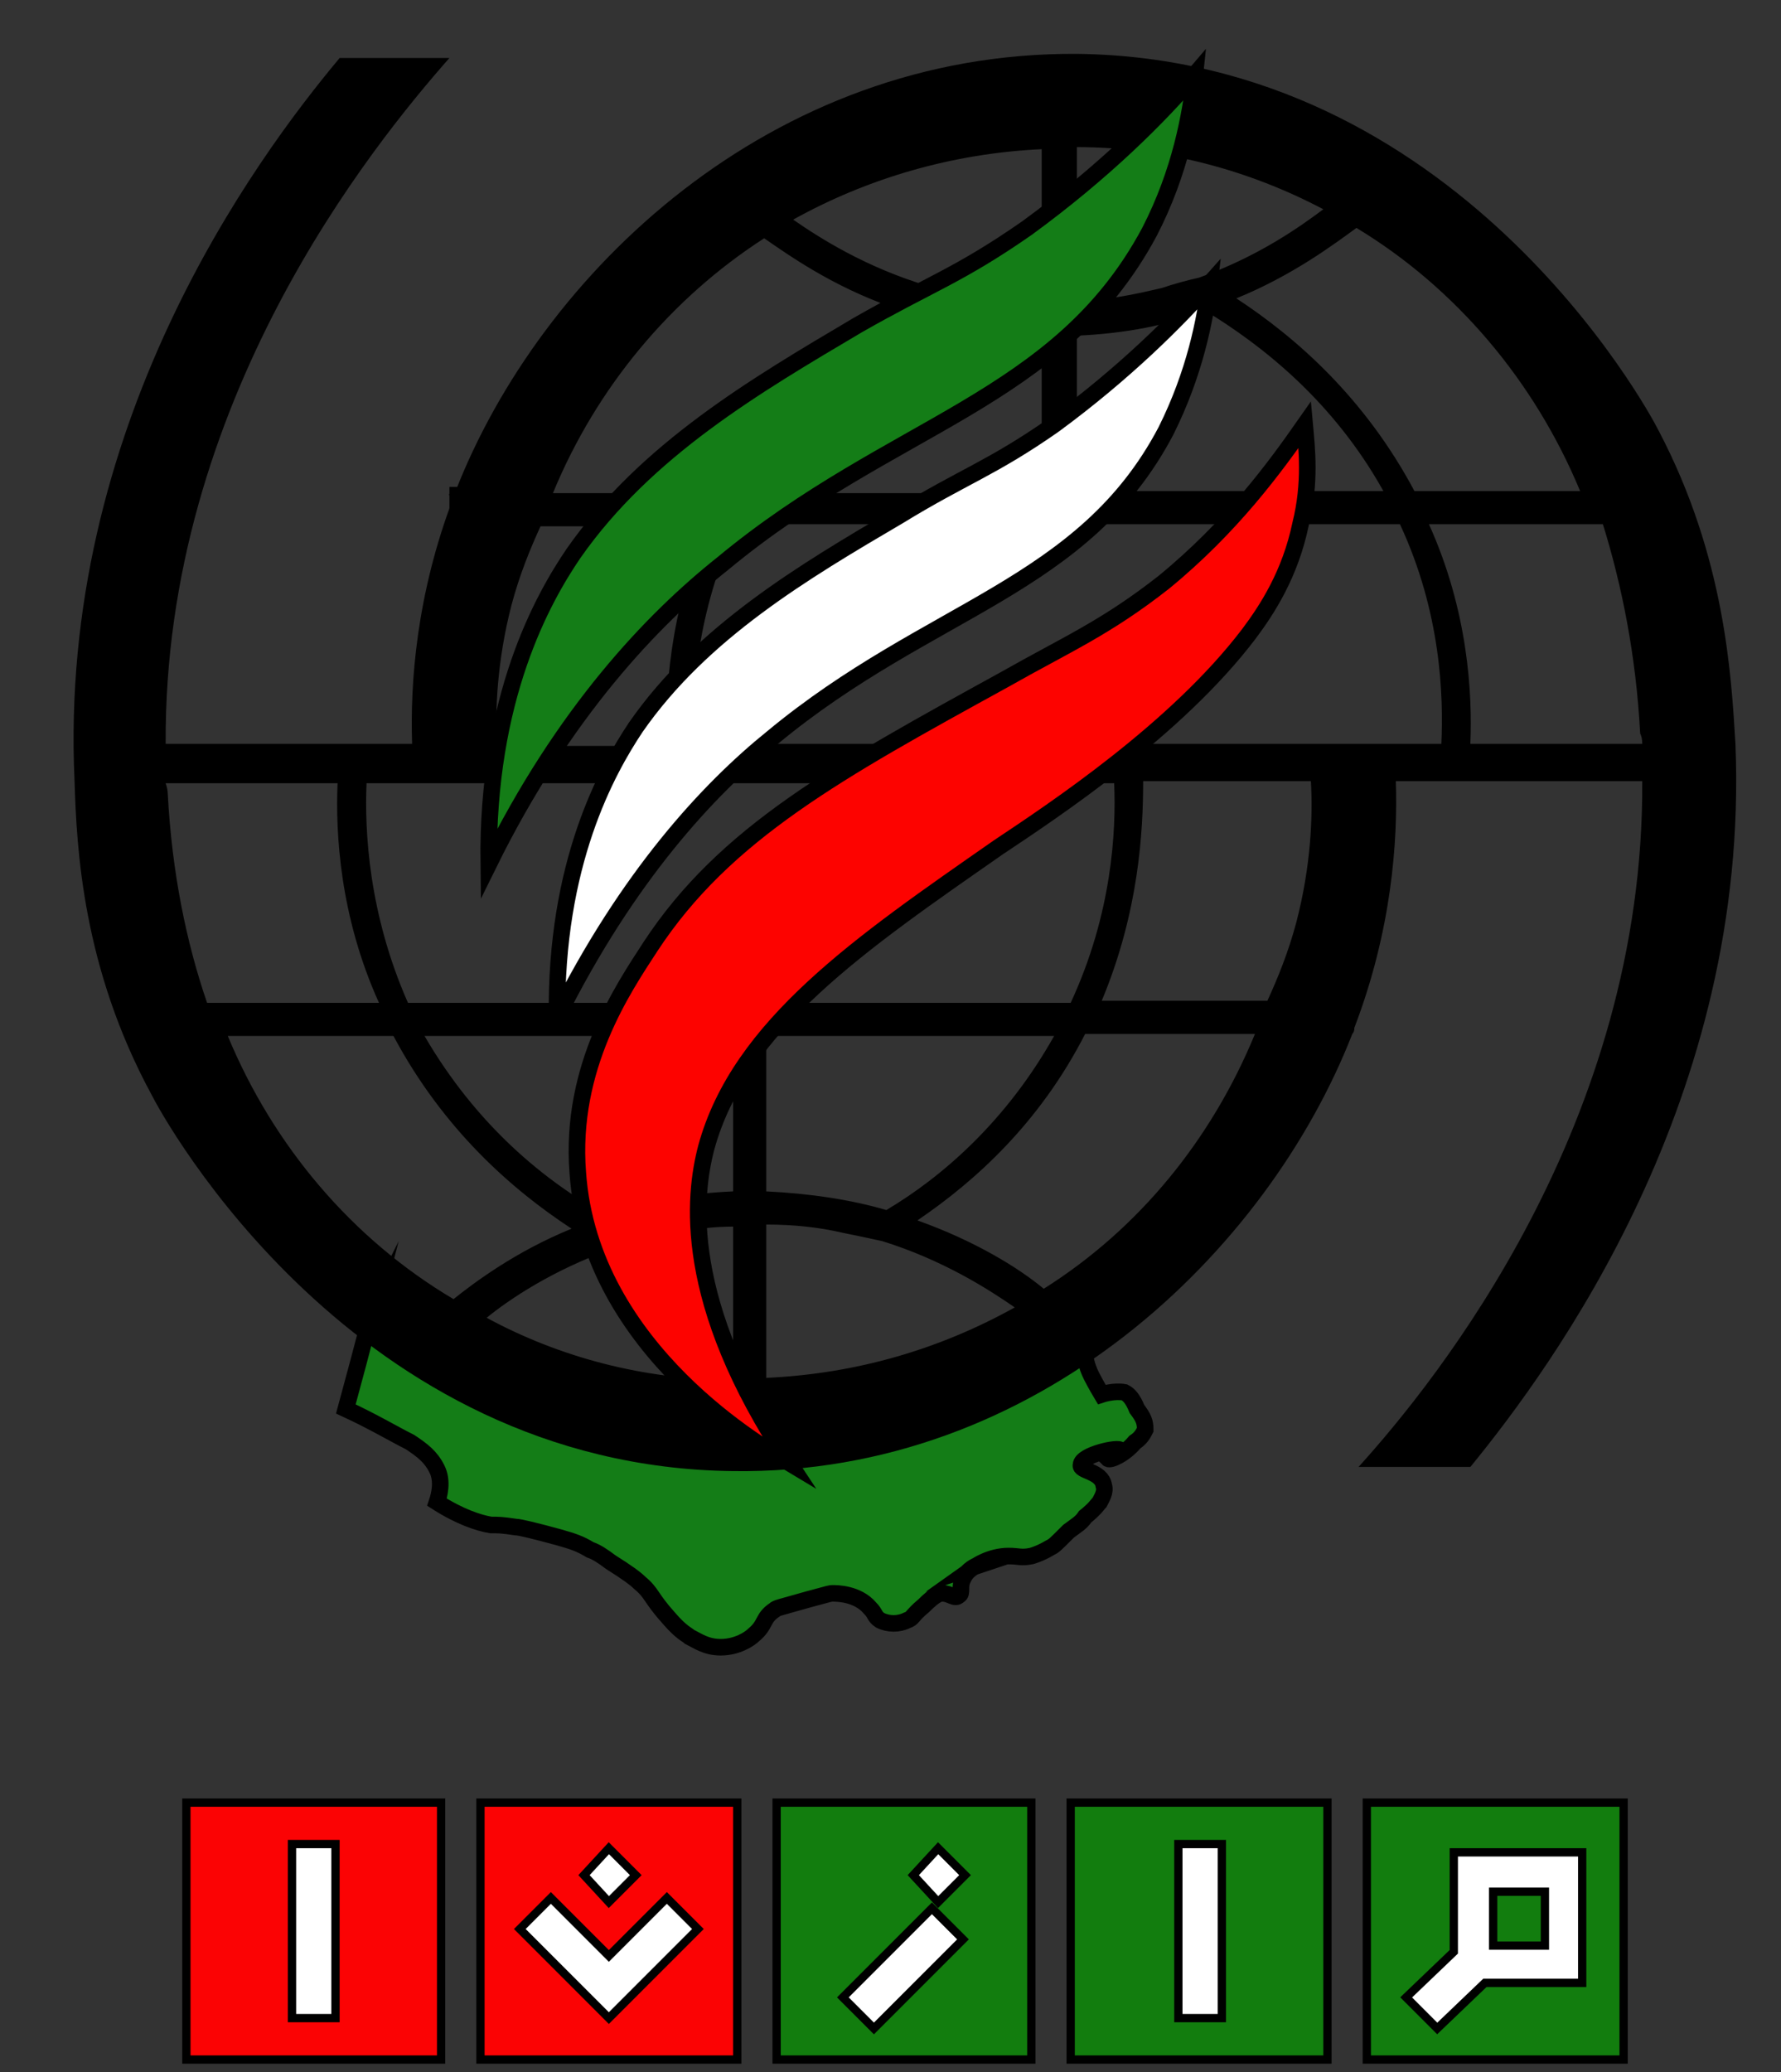 <svg version="1.2" xmlns="http://www.w3.org/2000/svg" viewBox="0 0 86 100" width="86" height="100">
	<rect x="0" y="0" width="86" height="100" fill="#333333" stroke="none"/>
	<title>mazna-logo</title>
	<style>
		.s0 { fill: none;stroke: #000000;stroke-miterlimit:10;stroke-width: .5 } 
		.s1 { fill: none;stroke: #000000;stroke-miterlimit:10;stroke-width: .4 } 
		.s2 { fill: #147d17;stroke: #000000;stroke-miterlimit:10;stroke-width: .8 } 
		.s3 { fill: #000000 } 
		.s4 { fill: #ffffff;stroke: #000000;stroke-miterlimit:10;stroke-width: .8 } 
		.s5 { fill: #fd0300;stroke: #000000;stroke-miterlimit:10;stroke-width: .8 } 
		.s6 { fill: #fb0304;stroke: #000000;stroke-miterlimit:10;stroke-width: .4 } 
		.s7 { fill: #127d0e;stroke: #000000;stroke-miterlimit:10;stroke-width: .4 } 
		.s8 { fill: #ffffff;stroke: #000000;stroke-miterlimit:10;stroke-width: .4 } 
	</style>
	<g>
		<g>
			<path class="s0" d="m21.9 24q0.1-0.2 0.1-0.3 0 0.1-0.1 0.3z"/>
			<path class="s1" d="m22 23.7q0 0.1-0.1 0.3v-0.3z"/>
			<path class="s2" d="m17.9 63.5q-0.6 2.3-1.2 4.5c1.3 0.6 2.3 1.2 3.1 1.6 0.6 0.4 1 0.7 1.3 1.3 0.3 0.6 0.1 1.3 0 1.6 1.1 0.7 2 1 2.6 1.1 0.4 0 0.5 0 1.2 0.1 0.2 0 1 0.2 2.1 0.5 0.7 0.2 1 0.3 1.5 0.6 0.3 0.1 0.6 0.3 1 0.6 0.8 0.5 1.2 0.8 1.4 1 0.6 0.5 0.5 0.7 1.4 1.7 0.6 0.7 0.9 0.8 1 0.9 0.4 0.2 0.8 0.5 1.5 0.5 0.8 0 1.4-0.4 1.6-0.6 0.6-0.5 0.4-0.8 1-1.2 0.1-0.1 0.2-0.1 1.6-0.5 1.1-0.3 1.1-0.3 1.2-0.3 0.2 0 1.2 0 1.8 0.7 0.3 0.3 0.2 0.4 0.5 0.6 0.4 0.2 0.9 0.2 1.3 0 0.3-0.1 0.2-0.2 0.8-0.7 0.6-0.6 0.8-0.6 0.9-0.6 0.4 0 0.6 0.3 0.8 0.1 0.2-0.1 0-0.4 0.2-0.8 0.3-0.7 1.2-0.8 1.2-0.8 0 0-0.6 0.2-0.6 0.2 0 0 0.7-0.5 1.6-0.5 0.5 0 0.6 0.1 1.1 0 0 0 0.4-0.1 0.9-0.4 0.2-0.1 0.2-0.1 0.9-0.8 0.4-0.3 0.6-0.4 0.8-0.7 0.5-0.4 0.6-0.6 0.7-0.7 0.1-0.2 0.3-0.5 0.2-0.8-0.1-0.7-1.2-0.7-1.1-1 0-0.5 1.9-0.9 1.9-0.7 0.1 0.1-0.6 0.4-0.6 0.4 0.1 0.1 0.8-0.2 1.3-0.8 0.3-0.2 0.4-0.4 0.5-0.6 0-0.4-0.1-0.6-0.4-1-0.2-0.5-0.4-0.7-0.6-0.8-0.5-0.1-1.1 0.1-1.1 0.1 0 0-0.3-0.5-0.5-0.9-0.5-1-0.2-1.6-0.8-2.1-0.1-0.2-0.3-0.3-0.4-0.4-2.5 1.7-6.6 3.9-12.1 4.7-10.8 1.5-19.1-3.5-21.5-5.1z"/>
			<path class="s3" d="m83.8 35.9c-0.2-3.3-0.5-9-3.7-15.1-0.6-1.2-9.8-18-28.1-18.2-14.8-0.1-25.9 10.6-30 21.1q0 0.1-0.1 0.3c-1.8 4.7-2.1 9-2 11.9h-11.9c-0.1-16.5 10-28.9 13.7-33.1h-5.3c-4.1 4.9-13.6 17.8-12.8 34.9 0.1 3.3 0.4 9 3.7 15.1 0.6 1.2 9.8 18 28.1 18.2 14.7 0.2 25.8-10.6 29.9-21.1q0.1-0.1 0.1-0.3c1.8-4.7 2.1-9 2-11.9h11.9c0.1 16.5-9.9 28.9-13.7 33.1h5.4c4-4.9 13.5-17.8 12.8-34.9zm-7.5-12.2h-8c-2.4-4.5-5.7-7.4-8.6-9.3 2.7-1.1 4.7-2.6 5.8-3.4 4.8 2.9 8.6 7.4 10.8 12.7zm-24.3-16.6c4.2 0 8.3 1.1 11.9 3-1.2 0.9-3.2 2.3-6 3.3q-0.9 0.2-1.8 0.5c-1.3 0.3-2.6 0.6-4.1 0.6zm0 9.1c2.3-0.1 4.4-0.5 6.2-1.2 2.8 1.7 6.2 4.4 8.6 8.7h-14.8zm-1.7-9v7.4q-2 0-3.7-0.4-1-0.2-1.8-0.4c-3-0.9-5.2-2.3-6.5-3.2 3.6-2 7.7-3.2 12-3.4zm0 9.1v7.5h-13.9c2.3-4.1 5.4-6.8 8.1-8.4 1.8 0.5 3.7 0.8 5.8 0.9zm-13.4-4.8c1.3 0.9 3.3 2.3 6.1 3.3-2.8 1.9-5.9 4.7-8.1 9h-8.2c2.1-5.1 5.7-9.4 10.2-12.3zm-12.2 17.7c0.4-1.5 0.9-2.7 1.4-3.8q4 0 8 0c-1.8 4.2-2 8.2-1.9 10.6h-8.2c-0.1-1.7 0-4.1 0.7-6.8zm-7 8.6h36.1c0.1 2.3-0.1 6.3-2.1 10.6q-16 0-32 0c-1.9-4.3-2.1-8.3-2-10.6zm33.2 12.2c-2.3 4.1-5.4 6.8-8.1 8.4-1.7-0.5-3.7-0.8-5.8-0.9v-7.5zm-42.8-11.7q0-0.2-0.1-0.5h8.3c-0.1 2.4 0.1 6.4 2 10.6q-4.2 0-8.3 0c-1-2.9-1.7-6.3-1.9-10.1zm2.9 11.7h8c2.4 4.5 5.7 7.4 8.6 9.3-2.7 1.1-4.7 2.6-5.7 3.4-4.9-2.9-8.7-7.4-10.9-12.7zm24.4 16.6c-4.3 0-8.4-1.1-11.9-3 1.1-0.9 3.2-2.3 6-3.3q0.8-0.3 1.7-0.5c1.3-0.3 2.7-0.6 4.2-0.6zm0-9.1c-2.3 0.1-4.4 0.5-6.2 1.1-2.9-1.6-6.2-4.3-8.7-8.6h14.9zm1.6 9v-7.4q2 0 3.7 0.4 1 0.2 1.9 0.4c2.9 0.9 5.1 2.3 6.4 3.2-3.6 2-7.6 3.2-12 3.4zm13.4-4.3c-1.2-1-3.3-2.3-6.1-3.3 2.8-1.9 5.9-4.7 8.1-9h8.2c-2.1 5.1-5.6 9.4-10.2 12.3zm12.2-17.7c-0.4 1.5-0.9 2.7-1.4 3.8q-4 0-8 0c1.8-4.3 2-8.2 2-10.6h8.1c0.1 1.7 0 4.1-0.7 6.8zm7-8.6h-36.1c-0.1-2.3 0.1-6.3 2.1-10.6q16 0 32 0c2 4.3 2.1 8.3 2 10.6zm1.4 0c0.1-2.4-0.1-6.4-2-10.6q4.2 0 8.4 0c0.9 2.9 1.6 6.3 1.8 10.1q0.1 0.2 0.1 0.5z"/>
			<path class="s4" d="m26.9 49.1c-0.1-7.4 2.4-11.9 3.8-14 3.2-4.6 8.1-7.5 12.7-10.2 3.1-1.9 4.5-2.3 7.5-4.4 3.4-2.5 5.9-5 7.5-6.8-0.2 1.7-0.7 4.3-2.1 7.1-4 7.6-11.4 8.5-19 14.8-3.1 2.5-7 6.7-10.4 13.5z"/>
			<path class="s2" d="m23.6 41.7c-0.1-8 2.6-12.8 4.1-15 3.5-5 8.8-8.1 13.7-11 3.5-2 4.9-2.4 8.2-4.7 3.7-2.7 6.4-5.4 8.1-7.4-0.2 1.9-0.7 4.7-2.2 7.6-4.4 8.2-12.4 9.2-20.6 16-3.4 2.7-7.7 7.2-11.3 14.5z"/>
			<path class="s5" d="m38.1 70.6c-1-0.6-9.6-5.4-10.2-14-0.4-5.1 2.2-8.9 3.5-10.9 3.6-5.5 9.1-8.5 17.1-12.9 3-1.7 4.9-2.5 7.7-4.7 3.3-2.7 5.4-5.6 6.8-7.6 0.1 1.1 0.3 2.8-0.2 4.8-0.5 2.4-1.6 4.1-2.5 5.3-3.5 4.6-9.4 8.5-12.1 10.3-6.6 4.6-12.5 8.6-14.1 14.5-0.6 2.3-1.2 7.4 4 15.2z"/>
		</g>
		<g>
			<path fill-rule="evenodd" class="s6" d="m9 87h12.3v12.4h-12.3z"/>
			<path fill-rule="evenodd" class="s6" d="m23.2 87h12.4v12.4h-12.4z"/>
			<path fill-rule="evenodd" class="s7" d="m37.5 87h12.3v12.4h-12.3z"/>
			<path fill-rule="evenodd" class="s7" d="m51.7 87h12.4v12.4h-12.4z"/>
			<path fill-rule="evenodd" class="s7" d="m66 87h12.4v12.4h-12.4z"/>
			<path fill-rule="evenodd" class="s8" d="m14.1 89h2.1v8.4h-2.1z"/>
			<g>
				<path fill-rule="evenodd" class="s8" d="m28.2 90.5l1.2-1.3 1.3 1.3-1.3 1.3z"/>
				<path fill-rule="evenodd" class="s8" d="m33.7 93.1l-4.3 4.3-4.3-4.3 1.5-1.5 2.8 2.8 2.8-2.8 1.5 1.5z"/>
			</g>
			<path fill-rule="evenodd" class="s8" d="m56.9 89h2.1v8.4h-2.1z"/>
			<g>
				<path fill-rule="evenodd" class="s8" d="m45 92.1l1.5 1.5-4.3 4.3-1.5-1.5z"/>
				<path fill-rule="evenodd" class="s8" d="m44.1 90.5l1.2-1.3 1.3 1.3-1.3 1.3z"/>
			</g>
			<path class="s8" d="m70.2 89.4v4.8l-2.3 2.2 1.5 1.5 2.3-2.2h4.7v-6.3zm4.4 4.5h-2.5v-2.6h2.5z"/>
		</g>
	</g>
</svg>